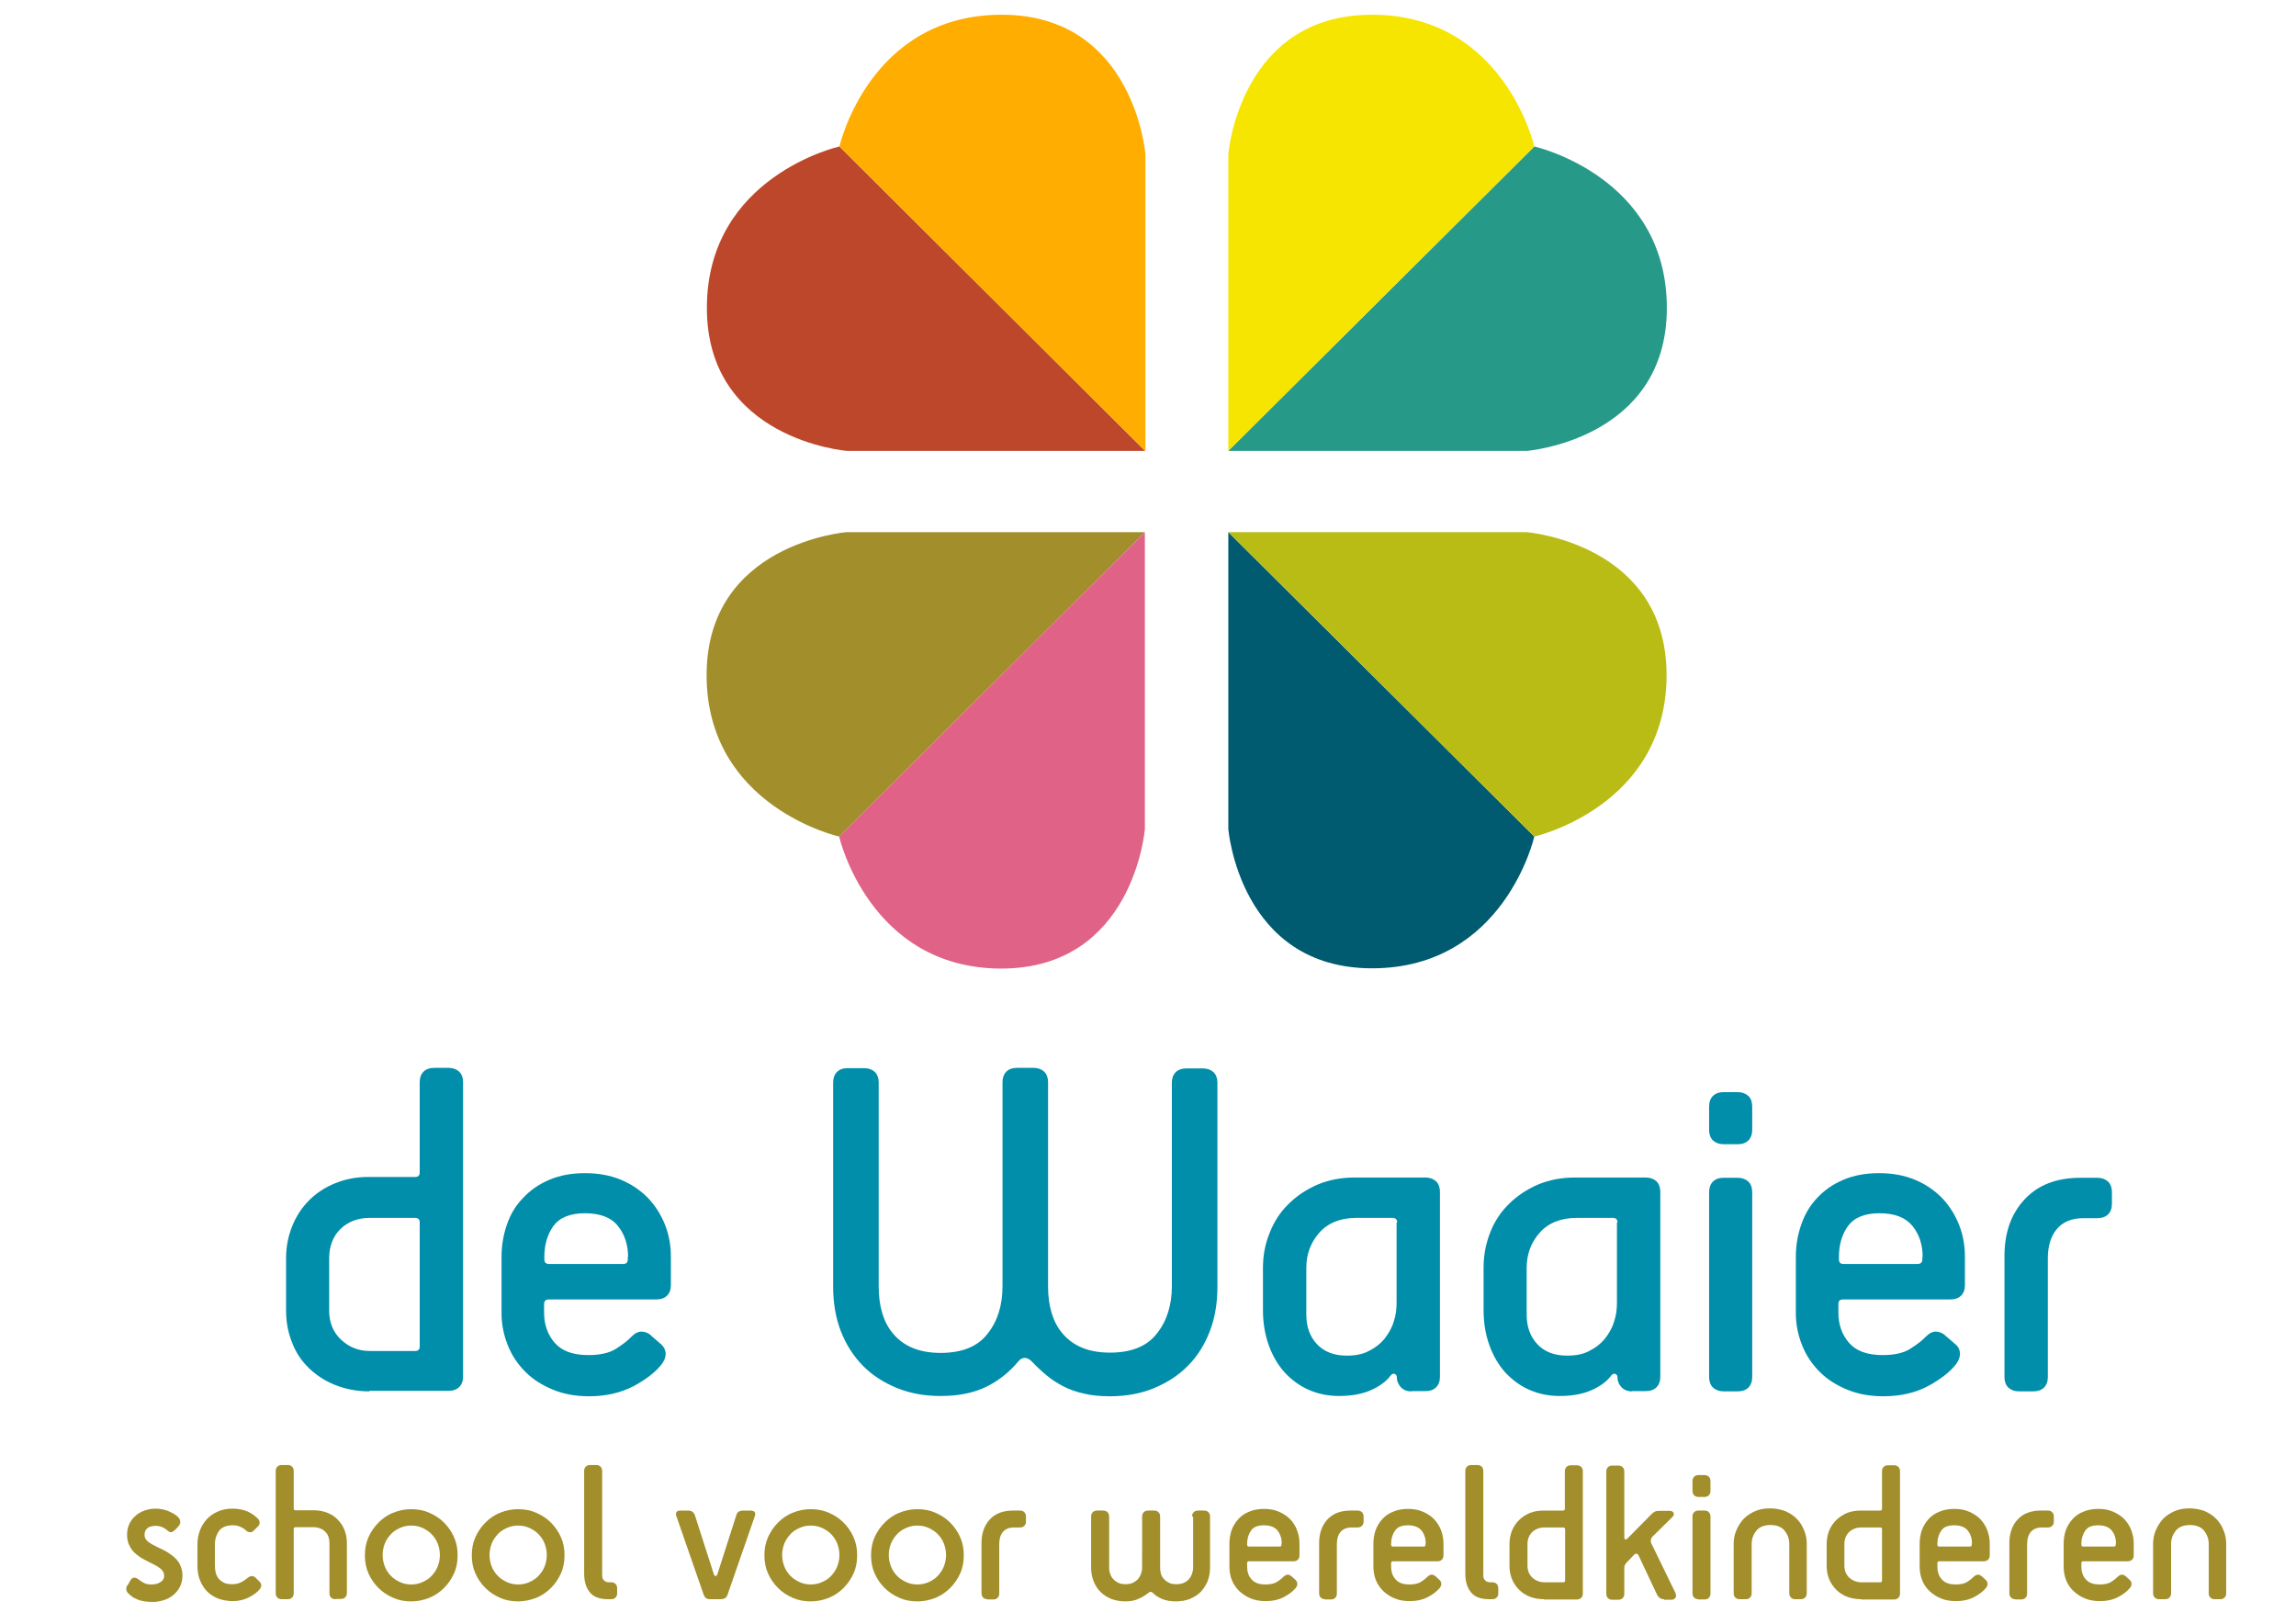 <?xml version="1.0" encoding="utf-8"?>
<!-- Generator: Adobe Illustrator 27.4.0, SVG Export Plug-In . SVG Version: 6.00 Build 0)  -->
<svg version="1.1" id="Laag_1" xmlns="http://www.w3.org/2000/svg" xmlns:xlink="http://www.w3.org/1999/xlink" x="0px" y="0px"
	 viewBox="0 0 841.9 595.3" style="enable-background:new 0 0 841.9 595.3;" xml:space="preserve">
<style type="text/css">
	.st0{fill:#008EAA;}
	.st1{fill:#BD472A;}
	.st2{fill:#B23917;}
	.st3{fill:#FFAD00;}
	.st4{fill:#F6E800;}
	.st5{fill:#279989;}
	.st6{fill:#BBBC1D;}
	.st7{fill:#005A70;}
	.st8{fill:#F5E500;}
	.st9{fill:#BABC16;}
	.st10{fill:#A28E2A;}
	.st11{fill:#E06287;}
</style>
<g>
	<path class="st0" d="M135.5,510.1c-4.6,0-8.7-0.8-12.5-2.3c-3.8-1.5-7-3.6-9.7-6.2c-2.7-2.6-4.8-5.7-6.2-9.4
		c-1.5-3.7-2.2-7.6-2.2-11.8v-19.2c0-4.2,0.8-8.1,2.3-11.8c1.5-3.7,3.6-6.8,6.2-9.4c2.6-2.6,5.8-4.7,9.5-6.2c3.7-1.5,7.7-2.3,12-2.3
		h17.3c1.2,0,1.7-0.6,1.7-1.7v-33.1c0-1.6,0.5-2.9,1.4-3.8c0.9-0.9,2.2-1.4,3.9-1.4h5.3c1.6,0,2.9,0.5,3.9,1.4
		c0.9,0.9,1.4,2.2,1.4,3.8v108c0,1.6-0.5,2.9-1.4,3.8c-0.9,0.9-2.2,1.4-3.9,1.4H135.5z M153.9,448.2c0-1.2-0.6-1.7-1.7-1.7h-16.6
		c-4.4,0-8,1.4-10.8,4.1c-2.7,2.7-4.1,6.3-4.1,10.7v19.2c0,4.4,1.5,8,4.4,10.7c2.9,2.7,6.4,4.1,10.5,4.1h16.6c1.2,0,1.7-0.6,1.7-1.7
		V448.2z"/>
	<path class="st0" d="M242.6,493c1,1,1.5,2.2,1.5,3.5c-0.1,1.3-0.6,2.5-1.5,3.7c-2.3,2.9-5.8,5.6-10.3,8c-4.6,2.4-10,3.7-16.3,3.7
		c-4.9,0-9.3-0.8-13.2-2.4c-3.9-1.6-7.3-3.7-10.1-6.5c-2.8-2.8-5-6-6.5-9.8c-1.5-3.7-2.3-7.7-2.3-11.8v-20.6c0-4.2,0.7-8.2,2-11.9
		c1.3-3.8,3.3-7.1,6-9.8c2.6-2.8,5.8-5,9.6-6.6c3.8-1.6,8.1-2.4,13-2.4c4.9,0,9.3,0.8,13.1,2.4c3.9,1.6,7.1,3.8,9.9,6.6
		c2.7,2.8,4.8,6.1,6.3,9.8c1.5,3.8,2.2,7.7,2.2,11.9v10.4c0,1.6-0.5,2.9-1.4,3.8c-0.9,0.9-2.2,1.4-3.9,1.4h-39.4
		c-1.2,0-1.8,0.6-1.8,1.7v3.1c0,4.4,1.3,8.1,3.9,11.1c2.6,3,6.7,4.5,12.3,4.5c4.4,0,7.9-0.8,10.3-2.4c2.5-1.6,4.3-3,5.6-4.4
		c1.3-1.3,2.6-1.9,3.9-1.8c1.3,0.1,2.5,0.6,3.5,1.7L242.6,493z M230.3,460.8c0-4.4-1.2-8.2-3.7-11.3c-2.4-3.1-6.5-4.7-12.1-4.7
		c-5.5,0-9.3,1.6-11.6,4.7c-2.2,3.1-3.3,6.9-3.3,11.3v0.9c0,1.2,0.6,1.7,1.8,1.7h27.1c1.2,0,1.7-0.6,1.7-1.7V460.8z"/>
	<path class="st0" d="M429.7,396.9c0-1.6,0.5-2.9,1.4-3.8c0.9-0.9,2.2-1.4,3.9-1.4h6.1c1.6,0,2.9,0.5,3.9,1.4
		c0.9,0.9,1.4,2.2,1.4,3.8v74.9c0,5.9-0.9,11.4-2.8,16.3c-1.9,4.9-4.5,9.1-8,12.6c-3.4,3.5-7.6,6.2-12.4,8.2c-4.8,2-10.2,3-16.2,3
		c-3.6,0-6.8-0.3-9.6-1c-2.8-0.6-5.3-1.5-7.6-2.7c-2.3-1.2-4.3-2.5-6.2-4.1c-1.9-1.6-3.6-3.2-5.3-5c-1.8-1.7-3.4-1.7-4.9,0
		c-3.4,4.1-7.4,7.2-11.9,9.4c-4.6,2.2-10.1,3.3-16.6,3.3c-6,0-11.3-1-16.2-3c-4.8-2-9-4.7-12.4-8.2c-3.4-3.5-6.1-7.7-8-12.6
		c-1.9-4.9-2.8-10.4-2.8-16.3v-74.9c0-1.6,0.5-2.9,1.4-3.8c0.9-0.9,2.2-1.4,3.9-1.4h6.1c1.6,0,2.9,0.5,3.9,1.4
		c0.9,0.9,1.4,2.2,1.4,3.8v74.9c0,3.5,0.4,6.7,1.3,9.7c0.9,3,2.2,5.5,4.1,7.7c1.9,2.2,4.2,3.9,7.1,5.1c2.9,1.2,6.3,1.8,10.2,1.8
		c7.8,0,13.6-2.3,17.2-7c3.7-4.6,5.5-10.5,5.5-17.4v-74.9c0-1.6,0.5-2.9,1.4-3.8c0.9-0.9,2.2-1.4,3.9-1.4h6.1c1.6,0,2.9,0.5,3.9,1.4
		c0.9,0.9,1.4,2.2,1.4,3.8v74.9c0,3.5,0.4,6.7,1.3,9.7c0.9,3,2.2,5.5,4.1,7.7c1.9,2.2,4.2,3.9,7.1,5.1c2.9,1.2,6.3,1.8,10.2,1.8
		c7.8,0,13.6-2.3,17.2-7c3.7-4.6,5.5-10.5,5.5-17.4V396.9z"/>
	<path class="st0" d="M517.5,510.1c-1.6,0-2.9-0.5-3.9-1.6c-0.9-1-1.4-2.2-1.4-3.5c0-0.7-0.3-1.1-0.8-1.3c-0.5-0.2-1,0-1.5,0.6
		c-1.6,2.2-4.1,4-7.3,5.4c-3.2,1.4-7.1,2.1-11.6,2.1c-4.1,0-7.8-0.8-11.2-2.3c-3.4-1.5-6.3-3.7-8.8-6.4c-2.5-2.8-4.4-6.1-5.8-10
		c-1.4-3.9-2.1-8.2-2.1-12.8v-15.5c0-4.5,0.8-8.8,2.5-12.9c1.6-4.1,3.9-7.6,6.9-10.5c3-3,6.5-5.3,10.6-7.1c4.1-1.7,8.6-2.6,13.5-2.6
		h26.1c1.6,0,2.9,0.5,3.9,1.4c0.9,0.9,1.4,2.2,1.4,3.8v67.9c0,1.6-0.5,2.9-1.4,3.8c-0.9,0.9-2.2,1.4-3.9,1.4H517.5z M512.3,448.2
		c0-1.2-0.6-1.7-1.8-1.7h-13.1c-5.8,0-10.4,1.8-13.6,5.4c-3.2,3.6-4.8,7.9-4.8,12.9V482c0,4.4,1.3,8,3.9,10.8
		c2.6,2.8,6.3,4.2,10.9,4.2c3.2,0,5.9-0.5,8.1-1.7c2.3-1.1,4.2-2.6,5.7-4.4c1.5-1.9,2.7-3.9,3.4-6.2c0.8-2.3,1.1-4.6,1.1-7.1V448.2z
		"/>
	<path class="st0" d="M598.4,510.1c-1.6,0-2.9-0.5-3.9-1.6c-0.9-1-1.4-2.2-1.4-3.5c0-0.7-0.3-1.1-0.8-1.3s-1,0-1.5,0.6
		c-1.6,2.2-4.1,4-7.3,5.4c-3.2,1.4-7.1,2.1-11.6,2.1c-4.1,0-7.8-0.8-11.2-2.3c-3.4-1.5-6.3-3.7-8.8-6.4c-2.5-2.8-4.4-6.1-5.8-10
		c-1.4-3.9-2.1-8.2-2.1-12.8v-15.5c0-4.5,0.8-8.8,2.4-12.9c1.6-4.1,3.9-7.6,6.9-10.5c3-3,6.5-5.3,10.6-7.1c4.1-1.7,8.6-2.6,13.5-2.6
		h26.1c1.6,0,2.9,0.5,3.9,1.4c0.9,0.9,1.4,2.2,1.4,3.8v67.9c0,1.6-0.5,2.9-1.4,3.8c-0.9,0.9-2.2,1.4-3.9,1.4H598.4z M593.1,448.2
		c0-1.2-0.6-1.7-1.8-1.7h-13.1c-5.8,0-10.4,1.8-13.6,5.4c-3.2,3.6-4.8,7.9-4.8,12.9V482c0,4.4,1.3,8,3.9,10.8
		c2.6,2.8,6.3,4.2,10.9,4.2c3.2,0,5.9-0.5,8.1-1.7c2.3-1.1,4.2-2.6,5.7-4.4c1.5-1.9,2.7-3.9,3.4-6.2c0.8-2.3,1.1-4.6,1.1-7.1V448.2z
		"/>
	<path class="st0" d="M632,419.5c-1.6,0-2.9-0.5-3.9-1.4c-0.9-0.9-1.4-2.2-1.4-3.8v-8.7c0-1.6,0.5-2.9,1.4-3.8
		c0.9-0.9,2.2-1.4,3.9-1.4h5.2c1.6,0,2.9,0.5,3.9,1.4c0.9,0.9,1.4,2.2,1.4,3.8v8.7c0,1.6-0.5,2.9-1.4,3.8c-0.9,0.9-2.2,1.4-3.9,1.4
		H632z M632,510.1c-1.6,0-2.9-0.5-3.9-1.4c-0.9-0.9-1.4-2.2-1.4-3.8v-67.9c0-1.6,0.5-2.9,1.4-3.8c0.9-0.9,2.2-1.4,3.9-1.4h5.2
		c1.6,0,2.9,0.5,3.9,1.4c0.9,0.9,1.4,2.2,1.4,3.8v67.9c0,1.6-0.5,2.9-1.4,3.8c-0.9,0.9-2.2,1.4-3.9,1.4H632z"/>
	<path class="st0" d="M717.2,493c1.1,1,1.5,2.2,1.5,3.5c-0.1,1.3-0.6,2.5-1.5,3.7c-2.3,2.9-5.8,5.6-10.3,8s-10,3.7-16.3,3.7
		c-4.9,0-9.3-0.8-13.2-2.4c-3.9-1.6-7.3-3.7-10.1-6.5c-2.8-2.8-5-6-6.5-9.8c-1.5-3.7-2.3-7.7-2.3-11.8v-20.6c0-4.2,0.7-8.2,2-11.9
		c1.3-3.8,3.3-7.1,5.9-9.8c2.6-2.8,5.8-5,9.6-6.6c3.8-1.6,8.1-2.4,13-2.4s9.3,0.8,13.1,2.4c3.9,1.6,7.1,3.8,9.9,6.6
		c2.7,2.8,4.8,6.1,6.3,9.8c1.5,3.8,2.2,7.7,2.2,11.9v10.4c0,1.6-0.5,2.9-1.4,3.8c-0.9,0.9-2.2,1.4-3.9,1.4h-39.4
		c-1.2,0-1.7,0.6-1.7,1.7v3.1c0,4.4,1.3,8.1,3.9,11.1c2.6,3,6.7,4.5,12.3,4.5c4.4,0,7.9-0.8,10.3-2.4c2.5-1.6,4.3-3,5.6-4.4
		c1.3-1.3,2.6-1.9,3.9-1.8c1.3,0.1,2.4,0.6,3.5,1.7L717.2,493z M705,460.8c0-4.4-1.2-8.2-3.7-11.3c-2.5-3.1-6.5-4.7-12.1-4.7
		c-5.5,0-9.3,1.6-11.6,4.7c-2.2,3.1-3.3,6.9-3.3,11.3v0.9c0,1.2,0.6,1.7,1.7,1.7h27.1c1.2,0,1.8-0.6,1.8-1.7V460.8z"/>
	<path class="st0" d="M740.3,510.1c-1.6,0-2.9-0.5-3.9-1.4c-0.9-0.9-1.4-2.2-1.4-3.8v-44.4c0-8.5,2.4-15.4,7.3-20.7
		c4.9-5.3,11.7-8,20.5-8h6.3c1.6,0,2.9,0.5,3.9,1.4c0.9,0.9,1.4,2.2,1.4,3.8v4.4c0,1.6-0.5,2.9-1.4,3.8c-0.9,0.9-2.2,1.4-3.9,1.4
		H764c-4.4,0-7.7,1.4-9.9,4.1c-2.2,2.7-3.2,6.3-3.2,10.7v43.5c0,1.6-0.5,2.9-1.4,3.8c-0.9,0.9-2.2,1.4-3.9,1.4H740.3z"/>
</g>
<path class="st1" d="M307.8,53.7c0,0-48.6,10.9-48.6,59.2c0,48.3,51.3,52.4,51.3,52.4h109.4L307.8,53.7z"/>
<path class="st2" d="M433.4,178.8"/>
<path class="st3" d="M307.8,53.7c0,0,10.9-48.3,59.5-48.3c48.6,0,52.7,51.1,52.7,51.1v108.9L307.8,53.7z"/>
<path class="st4" d="M514.3,103.9"/>
<path class="st5" d="M562.6,53.7c0,0,48.6,10.9,48.6,59.2c0,48.3-51.3,52.4-51.3,52.4H450.4L562.6,53.7z"/>
<path class="st6" d="M562.6,306.7"/>
<path class="st7" d="M562.6,306.7c0,0-10.9,48.3-59.5,48.3c-48.6,0-52.7-51.1-52.7-51.1V195.1L562.6,306.7z"/>
<path class="st8" d="M562.6,53.7L450.4,165.3V56.5c0,0,4.1-51.1,52.7-51.1C551.6,5.4,562.6,53.7,562.6,53.7"/>
<path class="st9" d="M562.6,306.7L450.4,195.1h109.4c0,0,51.3,4.1,51.3,52.4C611.1,295.8,562.6,306.7,562.6,306.7"/>
<path class="st10" d="M307.7,306.7c0,0-48.6-10.9-48.6-59.2c0-48.3,51.3-52.4,51.3-52.4h109.4L307.7,306.7z"/>
<path class="st11" d="M307.7,306.7l112.1-111.6V304c0,0-4.1,51.1-52.7,51.1C318.7,355,307.7,306.7,307.7,306.7"/>
<g>
	<path class="st10" d="M48,579.1c0.8-1,1.8-0.9,3,0.1c0.5,0.4,1.2,0.8,1.9,1.2c0.8,0.4,1.7,0.5,2.7,0.5c1.3,0,2.4-0.3,3.3-0.9
		c0.9-0.6,1.3-1.3,1.3-2.3c0-0.9-0.4-1.7-1.1-2.4c-0.8-0.7-2.1-1.5-4.2-2.5c-1.3-0.6-2.5-1.3-3.5-1.9c-1-0.7-1.9-1.4-2.6-2.2
		c-0.7-0.8-1.2-1.7-1.6-2.6c-0.4-1-0.6-2.1-0.6-3.4c0-1.3,0.2-2.5,0.7-3.7c0.5-1.2,1.2-2.2,2.1-3c0.9-0.9,2-1.6,3.3-2.1
		c1.3-0.5,2.7-0.8,4.3-0.8c1.9,0,3.7,0.4,5.2,1.1c1.5,0.7,2.6,1.4,3.3,2.2c0.4,0.5,0.6,1,0.6,1.6c0,0.6-0.2,1-0.6,1.5l-1.3,1.4
		c-0.4,0.4-0.9,0.7-1.3,0.8c-0.5,0.1-0.9-0.1-1.4-0.5c-1.3-1.2-2.8-1.8-4.4-1.8c-1.4,0-2.4,0.3-3.1,0.9c-0.7,0.6-1,1.4-1,2.5
		c0,1,0.5,1.8,1.4,2.5c0.9,0.7,2.1,1.3,3.5,2c1.4,0.6,2.6,1.2,3.7,1.9c1.1,0.7,2,1.4,2.8,2.2c0.8,0.8,1.4,1.7,1.8,2.7
		c0.4,1,0.7,2.1,0.7,3.4c0,1.6-0.3,3-0.9,4.2c-0.6,1.2-1.5,2.3-2.5,3.1c-1,0.8-2.2,1.5-3.6,1.9c-1.3,0.4-2.7,0.6-4,0.6
		c-2.2,0-4.1-0.3-5.5-0.9c-1.5-0.6-2.6-1.4-3.5-2.4c-0.4-0.4-0.6-0.9-0.6-1.5c0-0.6,0.2-1.1,0.6-1.5L48,579.1z"/>
	<path class="st10" d="M95.2,579.9c0.4,0.4,0.6,0.9,0.6,1.4c0,0.5-0.3,1-0.7,1.5c-0.8,1-2.1,1.9-3.8,2.8c-1.7,0.9-3.7,1.4-5.9,1.4
		c-2.1,0-4-0.4-5.6-1c-1.6-0.7-3-1.6-4.1-2.8c-1.1-1.2-1.9-2.6-2.5-4.2c-0.6-1.6-0.8-3.3-0.8-5v-7.9c0-1.7,0.3-3.4,0.9-5
		c0.6-1.6,1.5-3,2.6-4.2c1.1-1.2,2.5-2.1,4.1-2.8c1.6-0.7,3.4-1,5.4-1c2,0,3.7,0.4,5.3,1c1.5,0.7,2.8,1.6,3.8,2.6
		c0.4,0.4,0.7,0.9,0.7,1.5c0,0.6-0.2,1.1-0.7,1.5l-1.4,1.4c-0.9,0.9-1.9,0.9-3-0.1c-0.5-0.5-1.2-0.9-2.1-1.3
		c-0.8-0.4-1.8-0.5-2.7-0.5c-2.3,0-4,0.7-5,2.1c-1,1.4-1.5,3-1.5,4.8v7.9c0,0.9,0.1,1.8,0.3,2.6c0.2,0.8,0.6,1.6,1.1,2.2
		c0.5,0.6,1.2,1.1,2,1.5c0.8,0.4,1.9,0.5,3.1,0.5c1.3,0,2.3-0.3,3.3-0.8c0.9-0.5,1.6-1,2.2-1.5c1.1-0.9,2.1-0.9,3,0L95.2,579.9z"/>
	<path class="st10" d="M123,586.3c-0.7,0-1.2-0.2-1.6-0.6c-0.4-0.4-0.6-0.9-0.6-1.6v-18.3c0-1.8-0.5-3.3-1.6-4.3
		c-1-1-2.5-1.6-4.3-1.6h-6.5c-0.5,0-0.7,0.2-0.7,0.7v23.5c0,0.7-0.2,1.2-0.6,1.6c-0.4,0.4-0.9,0.6-1.6,0.6h-2.2
		c-0.7,0-1.2-0.2-1.6-0.6c-0.4-0.4-0.6-0.9-0.6-1.6v-44.8c0-0.7,0.2-1.2,0.6-1.6c0.4-0.4,0.9-0.6,1.6-0.6h2.2c0.7,0,1.2,0.2,1.6,0.6
		c0.4,0.4,0.6,0.9,0.6,1.6v13.7c0,0.5,0.2,0.7,0.7,0.7h6.7c1.8,0,3.4,0.3,4.9,0.9c1.5,0.6,2.8,1.4,3.8,2.5c1.1,1.1,1.9,2.3,2.5,3.8
		c0.6,1.5,0.9,3.1,0.9,4.8v18.3c0,0.7-0.2,1.2-0.6,1.6c-0.4,0.4-0.9,0.6-1.6,0.6H123z"/>
	<path class="st10" d="M150.8,587.1c-2.4,0-4.6-0.4-6.6-1.3c-2.1-0.9-3.9-2.1-5.4-3.6c-1.5-1.5-2.8-3.3-3.7-5.4
		c-0.9-2-1.3-4.2-1.3-6.6s0.4-4.6,1.3-6.6c0.9-2,2.1-3.8,3.7-5.4c1.5-1.5,3.3-2.8,5.4-3.6c2.1-0.9,4.3-1.3,6.6-1.3
		c2.4,0,4.6,0.4,6.6,1.3c2.1,0.9,3.9,2.1,5.4,3.6c1.5,1.5,2.8,3.3,3.7,5.4c0.9,2,1.3,4.2,1.3,6.6s-0.4,4.6-1.3,6.6
		c-0.9,2-2.1,3.8-3.7,5.4c-1.5,1.5-3.4,2.8-5.4,3.6C155.4,586.6,153.2,587.1,150.8,587.1z M150.8,580.9c1.5,0,2.9-0.3,4.2-0.9
		c1.3-0.6,2.4-1.3,3.3-2.3c0.9-1,1.7-2.1,2.2-3.4c0.5-1.3,0.8-2.7,0.8-4.2c0-1.5-0.3-2.9-0.8-4.2c-0.5-1.3-1.3-2.5-2.2-3.4
		c-0.9-1-2.1-1.7-3.3-2.3c-1.3-0.6-2.7-0.9-4.2-0.9c-1.5,0-2.9,0.3-4.2,0.9c-1.3,0.6-2.4,1.3-3.3,2.3c-0.9,1-1.7,2.1-2.2,3.4
		c-0.5,1.3-0.8,2.7-0.8,4.2c0,1.5,0.3,2.9,0.8,4.2c0.5,1.3,1.3,2.5,2.2,3.4c0.9,1,2.1,1.7,3.3,2.3
		C147.9,580.6,149.3,580.9,150.8,580.9z"/>
	<path class="st10" d="M190,587.1c-2.4,0-4.6-0.4-6.6-1.3c-2.1-0.9-3.9-2.1-5.4-3.6c-1.5-1.5-2.8-3.3-3.7-5.4
		c-0.9-2-1.3-4.2-1.3-6.6s0.4-4.6,1.3-6.6c0.9-2,2.1-3.8,3.7-5.4c1.5-1.5,3.3-2.8,5.4-3.6c2.1-0.9,4.3-1.3,6.6-1.3
		c2.4,0,4.6,0.4,6.6,1.3c2.1,0.9,3.9,2.1,5.4,3.6c1.5,1.5,2.8,3.3,3.7,5.4c0.9,2,1.3,4.2,1.3,6.6s-0.4,4.6-1.3,6.6
		c-0.9,2-2.1,3.8-3.7,5.4c-1.5,1.5-3.4,2.8-5.4,3.6C194.5,586.6,192.3,587.1,190,587.1z M190,580.9c1.5,0,2.9-0.3,4.2-0.9
		c1.3-0.6,2.4-1.3,3.3-2.3c0.9-1,1.7-2.1,2.2-3.4c0.5-1.3,0.8-2.7,0.8-4.2c0-1.5-0.3-2.9-0.8-4.2c-0.5-1.3-1.3-2.5-2.2-3.4
		c-0.9-1-2.1-1.7-3.3-2.3c-1.3-0.6-2.7-0.9-4.2-0.9c-1.5,0-2.9,0.3-4.2,0.9c-1.3,0.6-2.4,1.3-3.3,2.3c-0.9,1-1.7,2.1-2.2,3.4
		c-0.5,1.3-0.8,2.7-0.8,4.2c0,1.5,0.3,2.9,0.8,4.2c0.5,1.3,1.3,2.5,2.2,3.4c0.9,1,2.1,1.7,3.3,2.3
		C187.1,580.6,188.5,580.9,190,580.9z"/>
	<path class="st10" d="M223,586.3c-3.1,0-5.3-0.8-6.7-2.5c-1.4-1.7-2.1-4-2.1-6.9v-37.6c0-0.7,0.2-1.2,0.6-1.6
		c0.4-0.4,0.9-0.6,1.6-0.6h2.2c0.7,0,1.2,0.2,1.6,0.6c0.4,0.4,0.6,0.9,0.6,1.6v38.3c0,0.8,0.2,1.4,0.7,1.8c0.4,0.5,1.1,0.7,1.9,0.7
		h0.7c0.7,0,1.2,0.2,1.6,0.6c0.4,0.4,0.6,0.9,0.6,1.6v1.8c0,0.7-0.2,1.2-0.6,1.6c-0.4,0.4-0.9,0.6-1.6,0.6H223z"/>
	<path class="st10" d="M260.5,586.3c-0.7,0-1.2-0.1-1.6-0.4c-0.4-0.2-0.7-0.8-1-1.6l-9.9-28.5c-0.2-0.6-0.2-1.1,0.1-1.5
		c0.3-0.4,0.8-0.5,1.5-0.5h2.7c1.3,0,2.1,0.6,2.5,1.7l6.9,21.5c0.1,0.5,0.4,0.8,0.7,0.8c0.3,0,0.6-0.3,0.7-0.8l6.9-21.5
		c0.3-1.2,1.2-1.7,2.5-1.7h2.7c0.7,0,1.2,0.2,1.5,0.5c0.3,0.4,0.3,0.9,0.1,1.5l-9.9,28.5c-0.2,0.8-0.6,1.3-1,1.6
		c-0.4,0.2-1,0.4-1.6,0.4H260.5z"/>
	<path class="st10" d="M297.3,587.1c-2.4,0-4.6-0.4-6.6-1.3c-2.1-0.9-3.9-2.1-5.4-3.6c-1.5-1.5-2.8-3.3-3.7-5.4
		c-0.9-2-1.3-4.2-1.3-6.6s0.4-4.6,1.3-6.6c0.9-2,2.1-3.8,3.7-5.4c1.5-1.5,3.3-2.8,5.4-3.6c2.1-0.9,4.3-1.3,6.6-1.3
		c2.4,0,4.6,0.4,6.6,1.3c2.1,0.9,3.9,2.1,5.4,3.6c1.5,1.5,2.8,3.3,3.7,5.4c0.9,2,1.3,4.2,1.3,6.6s-0.4,4.6-1.3,6.6
		c-0.9,2-2.1,3.8-3.7,5.4c-1.5,1.5-3.4,2.8-5.4,3.6C301.9,586.6,299.7,587.1,297.3,587.1z M297.3,580.9c1.5,0,2.9-0.3,4.2-0.9
		c1.3-0.6,2.4-1.3,3.3-2.3c0.9-1,1.7-2.1,2.2-3.4c0.5-1.3,0.8-2.7,0.8-4.2c0-1.5-0.3-2.9-0.8-4.2c-0.5-1.3-1.3-2.5-2.2-3.4
		c-0.9-1-2.1-1.7-3.3-2.3c-1.3-0.6-2.7-0.9-4.2-0.9c-1.5,0-2.9,0.3-4.2,0.9c-1.3,0.6-2.4,1.3-3.3,2.3c-0.9,1-1.7,2.1-2.2,3.4
		c-0.5,1.3-0.8,2.7-0.8,4.2c0,1.5,0.3,2.9,0.8,4.2c0.5,1.3,1.3,2.5,2.2,3.4c0.9,1,2.1,1.7,3.3,2.3
		C294.4,580.6,295.8,580.9,297.3,580.9z"/>
	<path class="st10" d="M336.4,587.1c-2.4,0-4.6-0.4-6.6-1.3c-2.1-0.9-3.9-2.1-5.4-3.6c-1.5-1.5-2.8-3.3-3.7-5.4
		c-0.9-2-1.3-4.2-1.3-6.6s0.4-4.6,1.3-6.6c0.9-2,2.1-3.8,3.7-5.4c1.5-1.5,3.3-2.8,5.4-3.6c2.1-0.9,4.3-1.3,6.6-1.3
		c2.4,0,4.6,0.4,6.6,1.3c2.1,0.9,3.9,2.1,5.4,3.6c1.5,1.5,2.8,3.3,3.7,5.4c0.9,2,1.3,4.2,1.3,6.6s-0.4,4.6-1.3,6.6
		c-0.9,2-2.1,3.8-3.7,5.4c-1.5,1.5-3.4,2.8-5.4,3.6C341,586.6,338.8,587.1,336.4,587.1z M336.4,580.9c1.5,0,2.9-0.3,4.2-0.9
		c1.3-0.6,2.4-1.3,3.3-2.3c0.9-1,1.7-2.1,2.2-3.4c0.5-1.3,0.8-2.7,0.8-4.2c0-1.5-0.3-2.9-0.8-4.2c-0.5-1.3-1.3-2.5-2.2-3.4
		c-0.9-1-2.1-1.7-3.3-2.3c-1.3-0.6-2.7-0.9-4.2-0.9c-1.5,0-2.9,0.3-4.2,0.9c-1.3,0.6-2.4,1.3-3.3,2.3c-0.9,1-1.7,2.1-2.2,3.4
		c-0.5,1.3-0.8,2.7-0.8,4.2c0,1.5,0.3,2.9,0.8,4.2c0.5,1.3,1.3,2.5,2.2,3.4c0.9,1,2.1,1.7,3.3,2.3
		C333.5,580.6,334.9,580.9,336.4,580.9z"/>
	<path class="st10" d="M362.1,586.3c-0.7,0-1.2-0.2-1.6-0.6c-0.4-0.4-0.6-0.9-0.6-1.6v-18.4c0-3.5,1-6.4,3-8.6
		c2-2.2,4.9-3.3,8.5-3.3h2.6c0.7,0,1.2,0.2,1.6,0.6c0.4,0.4,0.6,0.9,0.6,1.6v1.8c0,0.7-0.2,1.2-0.6,1.6c-0.4,0.4-0.9,0.6-1.6,0.6
		h-2.2c-1.8,0-3.2,0.6-4.1,1.7c-0.9,1.1-1.3,2.6-1.3,4.4v18.1c0,0.7-0.2,1.2-0.6,1.6c-0.4,0.4-0.9,0.6-1.6,0.6H362.1z"/>
	<path class="st10" d="M437.1,556c0-0.7,0.2-1.2,0.6-1.6c0.4-0.4,0.9-0.6,1.6-0.6h2.2c0.7,0,1.2,0.2,1.6,0.6
		c0.4,0.4,0.6,0.9,0.6,1.6v18.8c0,1.7-0.3,3.4-0.9,4.9c-0.6,1.5-1.5,2.8-2.5,3.9c-1.1,1.1-2.4,1.9-4,2.6c-1.5,0.6-3.3,0.9-5.2,0.9
		c-1.9,0-3.6-0.3-5-0.9c-1.4-0.6-2.6-1.4-3.5-2.3c-0.4-0.4-0.9-0.4-1.4,0c-1,0.8-2.2,1.6-3.6,2.2c-1.4,0.7-3.1,1-4.9,1
		c-1.9,0-3.6-0.3-5.2-0.9c-1.5-0.6-2.9-1.5-4-2.6c-1.1-1.1-1.9-2.4-2.5-3.9c-0.6-1.5-0.9-3.1-0.9-4.9V556c0-0.7,0.2-1.2,0.6-1.6
		c0.4-0.4,0.9-0.6,1.6-0.6h2.2c0.7,0,1.2,0.2,1.6,0.6c0.4,0.4,0.6,0.9,0.6,1.6v18.8c0,0.8,0.1,1.5,0.4,2.2c0.2,0.7,0.6,1.4,1.1,1.9
		c0.5,0.6,1.1,1,1.9,1.4c0.8,0.4,1.7,0.5,2.7,0.5s1.9-0.2,2.6-0.5c0.7-0.4,1.4-0.8,1.9-1.4c0.5-0.6,0.8-1.2,1.1-1.9
		c0.2-0.7,0.4-1.5,0.4-2.2V556c0-0.7,0.2-1.2,0.6-1.6c0.4-0.4,0.9-0.6,1.6-0.6h2.2c0.7,0,1.2,0.2,1.6,0.6c0.4,0.4,0.6,0.9,0.6,1.6
		v18.8c0,0.8,0.1,1.5,0.3,2.2c0.2,0.7,0.6,1.4,1.1,1.9c0.5,0.6,1.1,1,1.9,1.4c0.7,0.4,1.7,0.5,2.7,0.5c1.1,0,2-0.2,2.7-0.5
		c0.8-0.4,1.4-0.8,1.9-1.4c0.5-0.6,0.8-1.2,1.1-1.9c0.2-0.7,0.4-1.5,0.4-2.2V556z"/>
	<path class="st10" d="M475.1,579.3c0.4,0.4,0.6,0.9,0.6,1.4c0,0.5-0.2,1-0.6,1.5c-1,1.2-2.4,2.3-4.3,3.3c-1.9,1-4.1,1.5-6.7,1.5
		c-2,0-3.9-0.3-5.5-1c-1.6-0.6-3-1.6-4.2-2.7c-1.2-1.2-2.1-2.5-2.7-4c-0.6-1.5-0.9-3.2-0.9-4.9v-8.5c0-1.7,0.3-3.4,0.8-4.9
		c0.6-1.6,1.4-2.9,2.5-4.1c1.1-1.2,2.4-2.1,4-2.7c1.6-0.7,3.4-1,5.4-1s3.8,0.3,5.4,1c1.6,0.7,3,1.6,4.1,2.7s2,2.5,2.6,4.1
		c0.6,1.6,0.9,3.2,0.9,4.9v4.3c0,0.7-0.2,1.2-0.6,1.6c-0.4,0.4-0.9,0.6-1.6,0.6H458c-0.5,0-0.7,0.2-0.7,0.7v1.3
		c0,1.8,0.5,3.4,1.6,4.6c1.1,1.3,2.8,1.9,5.1,1.9c1.8,0,3.3-0.3,4.3-1c1-0.6,1.8-1.3,2.3-1.8c0.5-0.5,1.1-0.8,1.6-0.8
		c0.5,0,1,0.3,1.5,0.7L475.1,579.3z M470,565.9c0-1.8-0.5-3.4-1.5-4.7c-1-1.3-2.7-2-5-2c-2.3,0-3.9,0.6-4.8,2
		c-0.9,1.3-1.4,2.9-1.4,4.7v0.4c0,0.5,0.2,0.7,0.7,0.7h11.2c0.5,0,0.7-0.2,0.7-0.7V565.9z"/>
	<path class="st10" d="M485.9,586.3c-0.7,0-1.2-0.2-1.6-0.6c-0.4-0.4-0.6-0.9-0.6-1.6v-18.4c0-3.5,1-6.4,3-8.6
		c2-2.2,4.9-3.3,8.5-3.3h2.6c0.7,0,1.2,0.2,1.6,0.6c0.4,0.4,0.6,0.9,0.6,1.6v1.8c0,0.7-0.2,1.2-0.6,1.6c-0.4,0.4-0.9,0.6-1.6,0.6
		h-2.2c-1.8,0-3.2,0.6-4.1,1.7c-0.9,1.1-1.3,2.6-1.3,4.4v18.1c0,0.7-0.2,1.2-0.6,1.6c-0.4,0.4-0.9,0.6-1.6,0.6H485.9z"/>
	<path class="st10" d="M527.9,579.3c0.4,0.4,0.6,0.9,0.6,1.4c0,0.5-0.2,1-0.6,1.5c-1,1.2-2.4,2.3-4.3,3.3c-1.9,1-4.1,1.5-6.7,1.5
		c-2,0-3.9-0.3-5.5-1c-1.6-0.6-3-1.6-4.2-2.7c-1.2-1.2-2.1-2.5-2.7-4c-0.6-1.5-0.9-3.2-0.9-4.9v-8.5c0-1.7,0.3-3.4,0.8-4.9
		c0.6-1.6,1.4-2.9,2.5-4.1c1.1-1.2,2.4-2.1,4-2.7c1.6-0.7,3.4-1,5.4-1c2,0,3.8,0.3,5.4,1c1.6,0.7,3,1.6,4.1,2.7
		c1.1,1.2,2,2.5,2.6,4.1c0.6,1.6,0.9,3.2,0.9,4.9v4.3c0,0.7-0.2,1.2-0.6,1.6c-0.4,0.4-0.9,0.6-1.6,0.6h-16.3c-0.5,0-0.7,0.2-0.7,0.7
		v1.3c0,1.8,0.5,3.4,1.6,4.6c1.1,1.3,2.8,1.9,5.1,1.9c1.8,0,3.3-0.3,4.3-1c1-0.6,1.8-1.3,2.3-1.8c0.5-0.5,1.1-0.8,1.6-0.8
		c0.5,0,1,0.3,1.5,0.7L527.9,579.3z M522.8,565.9c0-1.8-0.5-3.4-1.5-4.7c-1-1.3-2.7-2-5-2c-2.3,0-3.9,0.6-4.8,2
		c-0.9,1.3-1.4,2.9-1.4,4.7v0.4c0,0.5,0.2,0.7,0.7,0.7h11.2c0.5,0,0.7-0.2,0.7-0.7V565.9z"/>
	<path class="st10" d="M546.1,586.3c-3.1,0-5.3-0.8-6.7-2.5c-1.4-1.7-2.1-4-2.1-6.9v-37.6c0-0.7,0.2-1.2,0.6-1.6
		c0.4-0.4,0.9-0.6,1.6-0.6h2.2c0.7,0,1.2,0.2,1.6,0.6c0.4,0.4,0.6,0.9,0.6,1.6v38.3c0,0.8,0.2,1.4,0.7,1.8c0.4,0.5,1.1,0.7,1.9,0.7
		h0.7c0.7,0,1.2,0.2,1.6,0.6c0.4,0.4,0.6,0.9,0.6,1.6v1.8c0,0.7-0.2,1.2-0.6,1.6c-0.4,0.4-0.9,0.6-1.6,0.6H546.1z"/>
	<path class="st10" d="M566.2,586.3c-1.9,0-3.6-0.3-5.2-0.9c-1.6-0.6-2.9-1.5-4-2.6c-1.1-1.1-2-2.4-2.6-3.9
		c-0.6-1.5-0.9-3.1-0.9-4.9v-7.9c0-1.7,0.3-3.4,0.9-4.9c0.6-1.5,1.5-2.8,2.6-3.9c1.1-1.1,2.4-1.9,3.9-2.6c1.5-0.6,3.2-0.9,5-0.9h7.2
		c0.5,0,0.7-0.2,0.7-0.7v-13.7c0-0.7,0.2-1.2,0.6-1.6c0.4-0.4,0.9-0.6,1.6-0.6h2.2c0.7,0,1.2,0.2,1.6,0.6c0.4,0.4,0.6,0.9,0.6,1.6
		v44.8c0,0.7-0.2,1.2-0.6,1.6c-0.4,0.4-0.9,0.6-1.6,0.6H566.2z M573.9,560.7c0-0.5-0.2-0.7-0.7-0.7h-6.9c-1.8,0-3.3,0.6-4.5,1.7
		c-1.1,1.1-1.7,2.6-1.7,4.4v7.9c0,1.8,0.6,3.3,1.8,4.4c1.2,1.1,2.7,1.7,4.4,1.7h6.9c0.5,0,0.7-0.2,0.7-0.7V560.7z"/>
	<path class="st10" d="M610.2,586.3c-1.2,0-2.1-0.6-2.7-1.9l-6.7-14.2c-0.1-0.3-0.4-0.5-0.7-0.6c-0.3,0-0.6,0.1-0.9,0.4l-2.6,2.7
		c-0.3,0.3-0.5,0.6-0.7,0.9c-0.2,0.3-0.3,0.7-0.3,1.2v9.5c0,0.7-0.2,1.2-0.6,1.6c-0.4,0.4-0.9,0.6-1.6,0.6h-2.2
		c-0.7,0-1.2-0.2-1.6-0.6c-0.4-0.4-0.6-0.9-0.6-1.6v-44.8c0-0.7,0.2-1.2,0.6-1.6c0.4-0.4,0.9-0.6,1.6-0.6h2.2c0.7,0,1.2,0.2,1.6,0.6
		c0.4,0.4,0.6,0.9,0.6,1.6v24.1c0,0.4,0.1,0.6,0.3,0.8c0.2,0.1,0.5,0,0.8-0.3l8.9-9c0.4-0.4,0.8-0.7,1.2-0.9
		c0.4-0.2,0.9-0.3,1.6-0.3h3.8c0.8,0,1.3,0.3,1.5,0.8c0.2,0.5,0,1-0.5,1.5l-7,6.9c-0.9,0.8-1.1,1.7-0.7,2.7l8.8,18.1
		c0.3,0.7,0.4,1.3,0.1,1.8c-0.3,0.5-0.8,0.8-1.5,0.8H610.2z"/>
	<path class="st10" d="M622.8,548.8c-0.7,0-1.2-0.2-1.6-0.6c-0.4-0.4-0.6-0.9-0.6-1.6V543c0-0.7,0.2-1.2,0.6-1.6
		c0.4-0.4,0.9-0.6,1.6-0.6h2.2c0.7,0,1.2,0.2,1.6,0.6c0.4,0.4,0.6,0.9,0.6,1.6v3.6c0,0.7-0.2,1.2-0.6,1.6c-0.4,0.4-0.9,0.6-1.6,0.6
		H622.8z M622.8,586.3c-0.7,0-1.2-0.2-1.6-0.6c-0.4-0.4-0.6-0.9-0.6-1.6V556c0-0.7,0.2-1.2,0.6-1.6c0.4-0.4,0.9-0.6,1.6-0.6h2.2
		c0.7,0,1.2,0.2,1.6,0.6c0.4,0.4,0.6,0.9,0.6,1.6v28.2c0,0.7-0.2,1.2-0.6,1.6c-0.4,0.4-0.9,0.6-1.6,0.6H622.8z"/>
	<path class="st10" d="M658.3,586.3c-0.7,0-1.2-0.2-1.6-0.6c-0.4-0.4-0.6-0.9-0.6-1.6v-18.1c0-1.8-0.6-3.4-1.7-4.8
		c-1.1-1.4-2.9-2.1-5.2-2.1s-4.1,0.7-5.2,2.1c-1.1,1.4-1.7,3-1.7,4.8v18.1c0,0.7-0.2,1.2-0.6,1.6c-0.4,0.4-0.9,0.6-1.6,0.6h-2.2
		c-0.7,0-1.2-0.2-1.6-0.6c-0.4-0.4-0.6-0.9-0.6-1.6v-18.1c0-1.7,0.3-3.4,1-5c0.7-1.6,1.6-3,2.7-4.2c1.2-1.2,2.6-2.1,4.2-2.8
		c1.6-0.7,3.5-1,5.5-1s3.9,0.4,5.5,1c1.6,0.7,3,1.6,4.2,2.8c1.2,1.2,2.1,2.6,2.7,4.2c0.7,1.6,1,3.3,1,5v18.1c0,0.7-0.2,1.2-0.6,1.6
		c-0.4,0.4-0.9,0.6-1.6,0.6H658.3z"/>
	<path class="st10" d="M682.5,586.3c-1.9,0-3.6-0.3-5.2-0.9c-1.6-0.6-2.9-1.5-4-2.6c-1.1-1.1-2-2.4-2.6-3.9
		c-0.6-1.5-0.9-3.1-0.9-4.9v-7.9c0-1.7,0.3-3.4,0.9-4.9c0.6-1.5,1.5-2.8,2.6-3.9c1.1-1.1,2.4-1.9,3.9-2.6c1.5-0.6,3.2-0.9,5-0.9h7.2
		c0.5,0,0.7-0.2,0.7-0.7v-13.7c0-0.7,0.2-1.2,0.6-1.6c0.4-0.4,0.9-0.6,1.6-0.6h2.2c0.7,0,1.2,0.2,1.6,0.6c0.4,0.4,0.6,0.9,0.6,1.6
		v44.8c0,0.7-0.2,1.2-0.6,1.6c-0.4,0.4-0.9,0.6-1.6,0.6H682.5z M690.1,560.7c0-0.5-0.2-0.7-0.7-0.7h-6.9c-1.8,0-3.3,0.6-4.5,1.7
		c-1.1,1.1-1.7,2.6-1.7,4.4v7.9c0,1.8,0.6,3.3,1.8,4.4c1.2,1.1,2.7,1.7,4.4,1.7h6.9c0.5,0,0.7-0.2,0.7-0.7V560.7z"/>
	<path class="st10" d="M728.2,579.3c0.4,0.4,0.6,0.9,0.6,1.4c0,0.5-0.2,1-0.6,1.5c-1,1.2-2.4,2.3-4.3,3.3c-1.9,1-4.1,1.5-6.7,1.5
		c-2,0-3.9-0.3-5.5-1c-1.6-0.6-3-1.6-4.2-2.7s-2.1-2.5-2.7-4c-0.6-1.5-0.9-3.2-0.9-4.9v-8.5c0-1.7,0.3-3.4,0.8-4.9
		c0.6-1.6,1.4-2.9,2.5-4.1c1.1-1.2,2.4-2.1,4-2.7c1.6-0.7,3.4-1,5.4-1c2,0,3.8,0.3,5.4,1c1.6,0.7,3,1.6,4.1,2.7
		c1.1,1.2,2,2.5,2.6,4.1c0.6,1.6,0.9,3.2,0.9,4.9v4.3c0,0.7-0.2,1.2-0.6,1.6c-0.4,0.4-0.9,0.6-1.6,0.6h-16.3c-0.5,0-0.7,0.2-0.7,0.7
		v1.3c0,1.8,0.5,3.4,1.6,4.6c1.1,1.3,2.8,1.9,5.1,1.9c1.8,0,3.3-0.3,4.3-1c1-0.6,1.8-1.3,2.3-1.8c0.5-0.5,1.1-0.8,1.6-0.8
		c0.5,0,1,0.3,1.5,0.7L728.2,579.3z M723.1,565.9c0-1.8-0.5-3.4-1.5-4.7c-1-1.3-2.7-2-5-2c-2.3,0-3.9,0.6-4.8,2
		c-0.9,1.3-1.4,2.9-1.4,4.7v0.4c0,0.5,0.2,0.7,0.7,0.7h11.2c0.5,0,0.7-0.2,0.7-0.7V565.9z"/>
	<path class="st10" d="M739,586.3c-0.7,0-1.2-0.2-1.6-0.6c-0.4-0.4-0.6-0.9-0.6-1.6v-18.4c0-3.5,1-6.4,3-8.6c2-2.2,4.9-3.3,8.5-3.3
		h2.6c0.7,0,1.2,0.2,1.6,0.6c0.4,0.4,0.6,0.9,0.6,1.6v1.8c0,0.7-0.2,1.2-0.6,1.6c-0.4,0.4-0.9,0.6-1.6,0.6h-2.2
		c-1.8,0-3.2,0.6-4.1,1.7c-0.9,1.1-1.3,2.6-1.3,4.4v18.1c0,0.7-0.2,1.2-0.6,1.6c-0.4,0.4-0.9,0.6-1.6,0.6H739z"/>
	<path class="st10" d="M781,579.3c0.4,0.4,0.6,0.9,0.6,1.4c0,0.5-0.2,1-0.6,1.5c-1,1.2-2.4,2.3-4.3,3.3c-1.9,1-4.1,1.5-6.7,1.5
		c-2,0-3.9-0.3-5.5-1c-1.6-0.6-3-1.6-4.2-2.7s-2.1-2.5-2.7-4c-0.6-1.5-0.9-3.2-0.9-4.9v-8.5c0-1.7,0.3-3.4,0.8-4.9
		c0.6-1.6,1.4-2.9,2.5-4.1c1.1-1.2,2.4-2.1,4-2.7c1.6-0.7,3.4-1,5.4-1c2,0,3.8,0.3,5.4,1c1.6,0.7,3,1.6,4.1,2.7
		c1.1,1.2,2,2.5,2.6,4.1c0.6,1.6,0.9,3.2,0.9,4.9v4.3c0,0.7-0.2,1.2-0.6,1.6c-0.4,0.4-0.9,0.6-1.6,0.6h-16.3c-0.5,0-0.7,0.2-0.7,0.7
		v1.3c0,1.8,0.5,3.4,1.6,4.6c1.1,1.3,2.8,1.9,5.1,1.9c1.8,0,3.3-0.3,4.3-1c1-0.6,1.8-1.3,2.3-1.8c0.5-0.5,1.1-0.8,1.6-0.8
		c0.5,0,1,0.3,1.5,0.7L781,579.3z M775.9,565.9c0-1.8-0.5-3.4-1.5-4.7c-1-1.3-2.7-2-5-2c-2.3,0-3.9,0.6-4.8,2
		c-0.9,1.3-1.4,2.9-1.4,4.7v0.4c0,0.5,0.2,0.7,0.7,0.7h11.2c0.5,0,0.7-0.2,0.7-0.7V565.9z"/>
	<path class="st10" d="M812.1,586.3c-0.7,0-1.2-0.2-1.6-0.6c-0.4-0.4-0.6-0.9-0.6-1.6v-18.1c0-1.8-0.6-3.4-1.7-4.8s-2.9-2.1-5.2-2.1
		s-4.1,0.7-5.2,2.1c-1.1,1.4-1.7,3-1.7,4.8v18.1c0,0.7-0.2,1.2-0.6,1.6c-0.4,0.4-0.9,0.6-1.6,0.6h-2.2c-0.7,0-1.2-0.2-1.6-0.6
		c-0.4-0.4-0.6-0.9-0.6-1.6v-18.1c0-1.7,0.3-3.4,1-5c0.7-1.6,1.6-3,2.7-4.2c1.2-1.2,2.6-2.1,4.2-2.8c1.6-0.7,3.5-1,5.5-1
		s3.9,0.4,5.5,1c1.6,0.7,3,1.6,4.2,2.8c1.2,1.2,2.1,2.6,2.7,4.2c0.7,1.6,1,3.3,1,5v18.1c0,0.7-0.2,1.2-0.6,1.6
		c-0.4,0.4-0.9,0.6-1.6,0.6H812.1z"/>
</g>
</svg>
